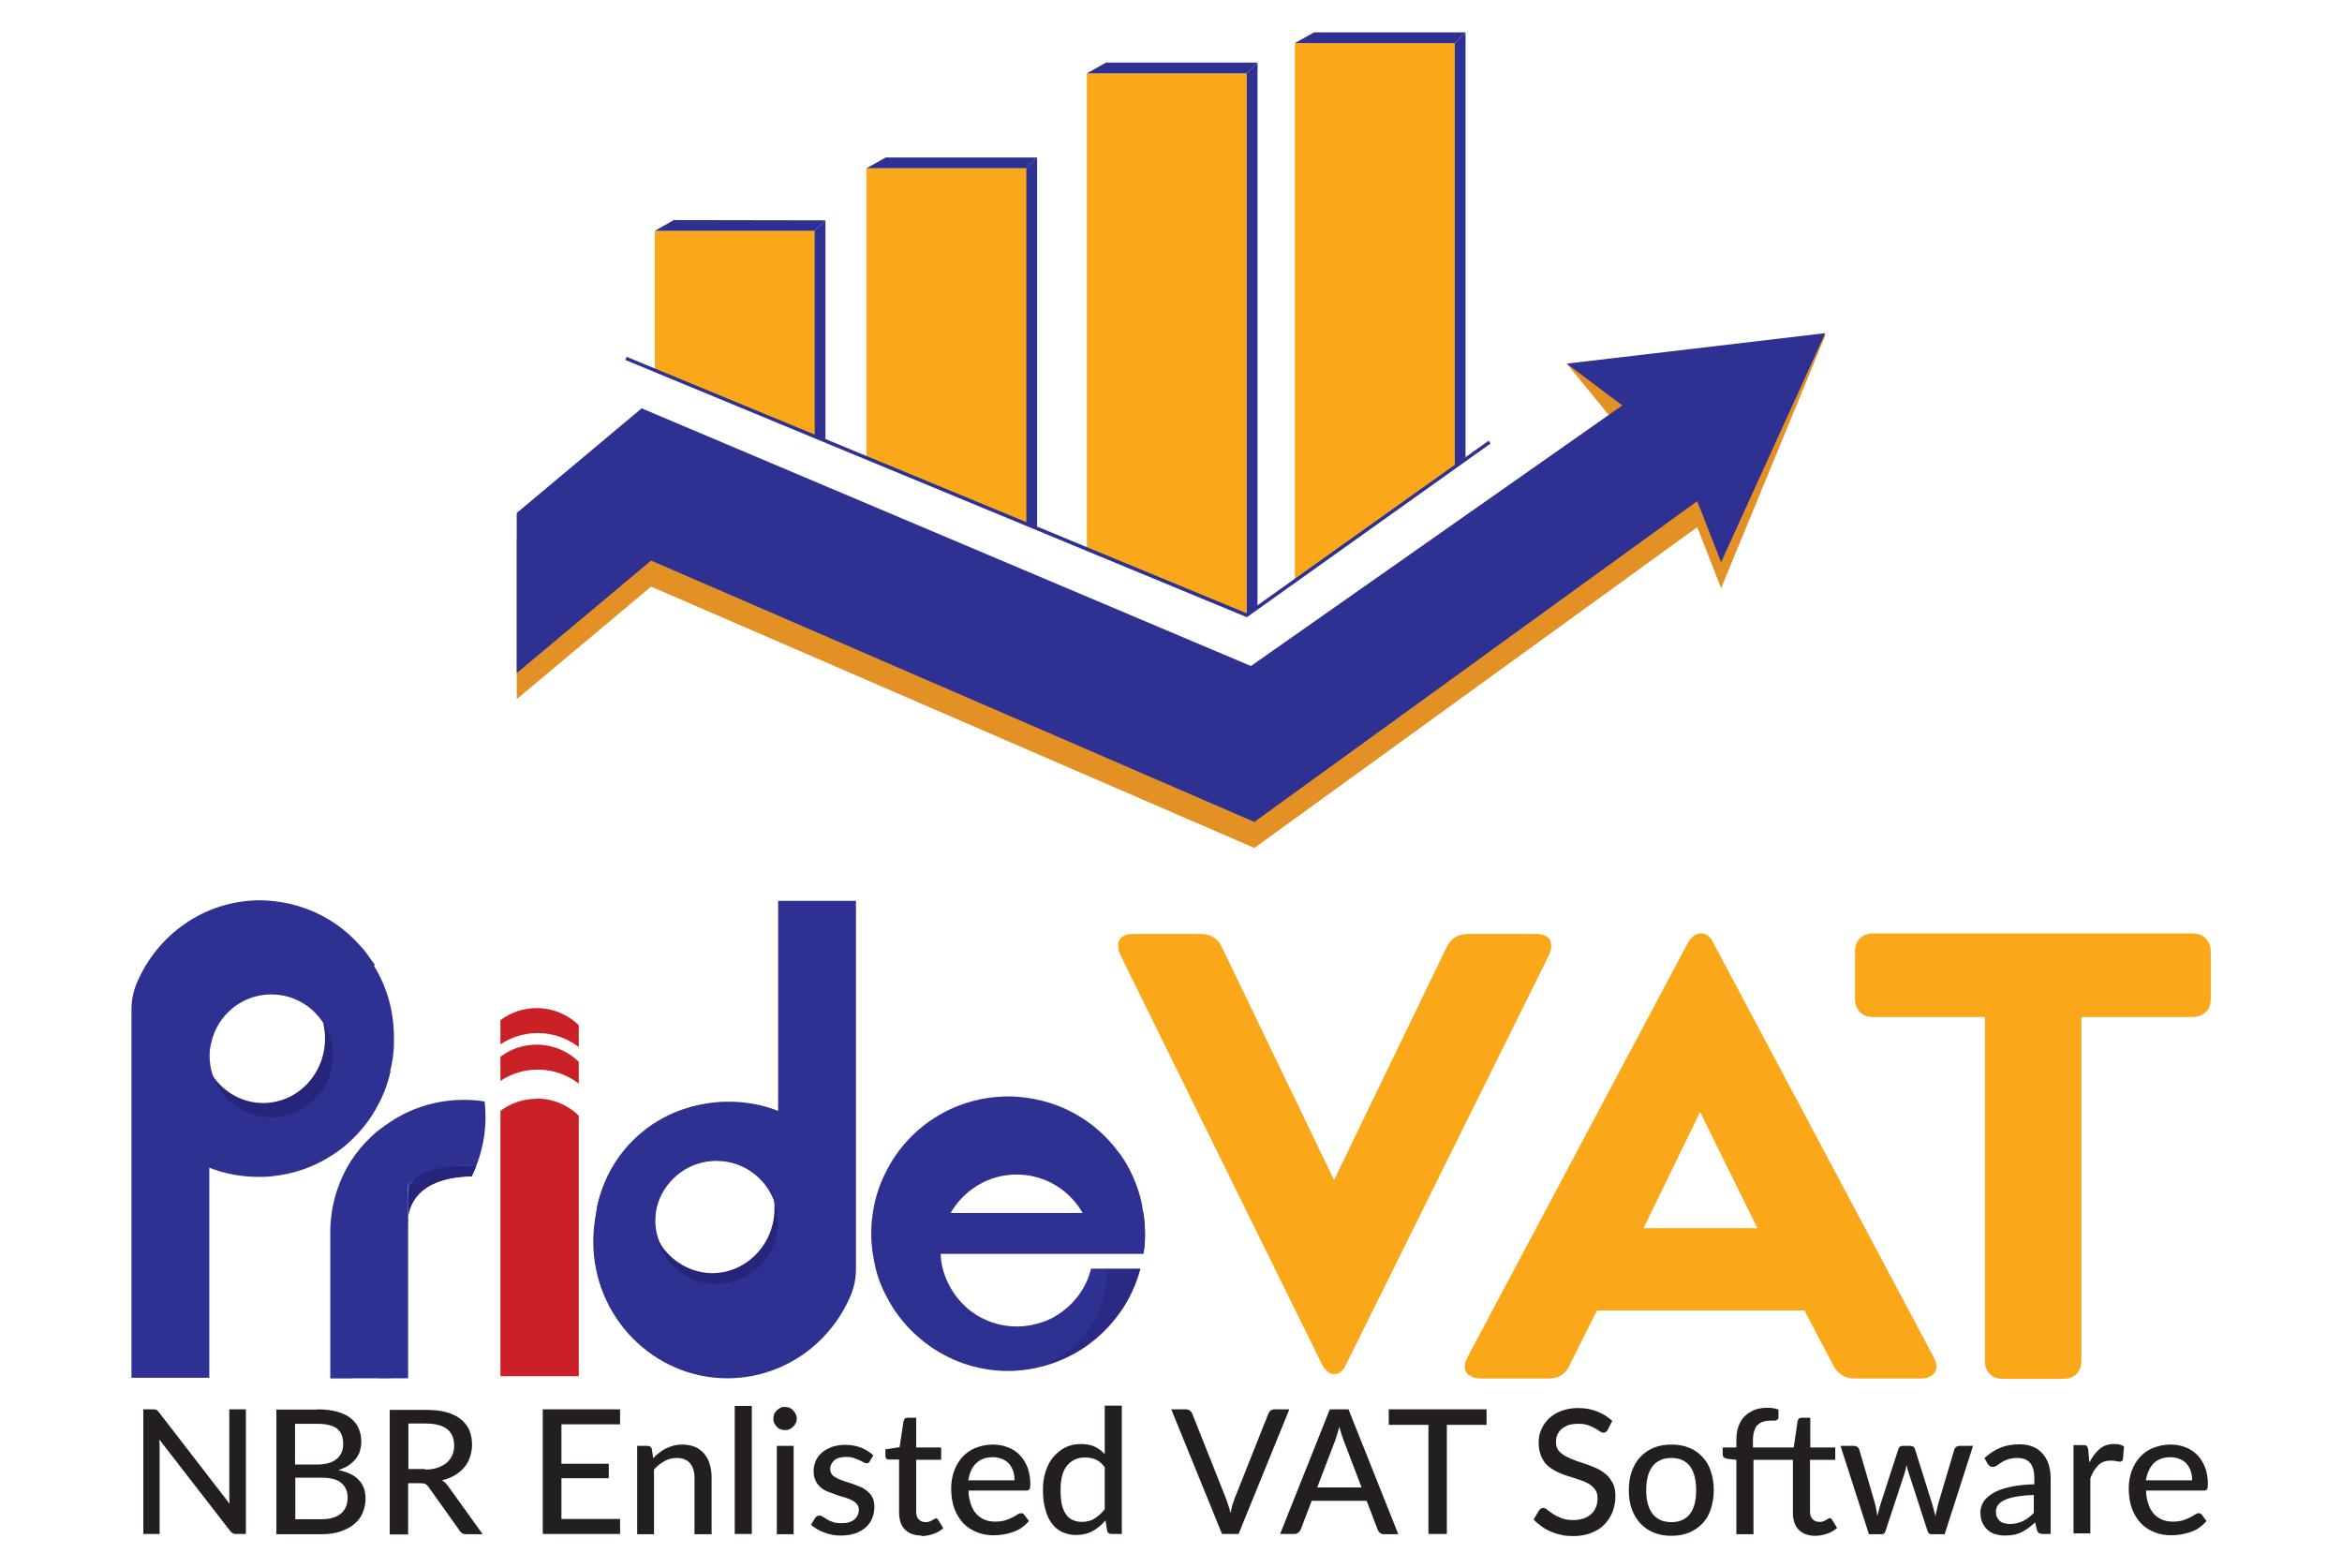 <svg xmlns="http://www.w3.org/2000/svg" xmlns:xlink="http://www.w3.org/1999/xlink" id="a" viewBox="0 0 89.06 59.63"><defs><style>.c{fill:#e39125;}.d{fill:#faa819;}.e{fill:#2e3191;}.f{fill:#26247b;}.g{fill:#2a2a85;}.h{fill:#1b75ba;}.i{fill:url(#b);}.j{fill:#ca2127;}.k{fill:#231f20;}</style><linearGradient id="b" x1="20.03" y1="39.15" x2="14.92" y2="50.29" gradientTransform="matrix(1, 0, 0, 1, 0, 0)" gradientUnits="userSpaceOnUse"><stop offset="0" stop-color="#13c1ea"></stop><stop offset=".24" stop-color="#12bbe6"></stop><stop offset=".57" stop-color="#12aadc"></stop><stop offset=".94" stop-color="#118ecd"></stop><stop offset="1" stop-color="#1189ca"></stop></linearGradient></defs><g><path class="k" d="M9.35,53.6v4.74h-.36c-.06,0-.1,0-.14-.03-.04-.02-.07-.05-.11-.1l-2.68-3.46c0,.06,0,.12,.01,.18,0,.06,0,.11,0,.16v3.25h-.62v-4.74h.36c.06,0,.11,0,.14,.02,.03,.01,.06,.05,.1,.1l2.68,3.47c0-.06-.01-.13-.01-.19,0-.06,0-.12,0-.17v-3.23h.61Z"></path><path class="k" d="M12.06,53.6c.3,0,.55,.03,.76,.09,.21,.06,.39,.14,.52,.25,.14,.11,.24,.24,.3,.39,.07,.15,.1,.33,.1,.52,0,.11-.02,.22-.05,.33s-.09,.2-.16,.3c-.07,.09-.16,.17-.27,.25-.11,.07-.24,.13-.39,.18,.69,.14,1.03,.5,1.03,1.08,0,.2-.04,.39-.11,.55-.07,.17-.18,.31-.33,.43-.14,.12-.32,.21-.53,.28s-.45,.1-.71,.1h-1.71v-4.74h1.55Zm-.84,.55v1.55h.81c.35,0,.6-.07,.77-.21s.25-.33,.25-.57c0-.27-.08-.47-.24-.59-.16-.12-.41-.18-.75-.18h-.84Zm.99,3.63c.18,0,.33-.02,.46-.06,.13-.04,.23-.1,.31-.17,.08-.07,.14-.16,.18-.26,.04-.1,.06-.21,.06-.33,0-.24-.08-.42-.24-.56-.16-.14-.42-.2-.76-.2h-.99v1.58h.99Z"></path><path class="k" d="M18.37,58.35h-.63c-.13,0-.22-.05-.27-.15l-1.17-1.64c-.04-.06-.08-.09-.12-.12-.04-.02-.11-.03-.2-.03h-.46v1.95h-.7v-4.74h1.37c.31,0,.57,.03,.79,.09,.22,.06,.4,.15,.55,.27,.14,.12,.25,.25,.32,.42s.1,.35,.1,.55c0,.17-.03,.32-.08,.47-.05,.15-.12,.28-.22,.39-.1,.12-.22,.22-.36,.3-.14,.08-.3,.15-.48,.19,.09,.05,.16,.13,.23,.22l1.33,1.85Zm-2.21-2.46c.18,0,.34-.02,.48-.07s.25-.11,.35-.19c.09-.08,.16-.18,.21-.29,.05-.11,.07-.23,.07-.37,0-.27-.09-.48-.27-.62-.18-.14-.45-.21-.81-.21h-.66v1.73h.64Z"></path><path class="k" d="M23.58,57.77v.57h-2.94v-4.74h2.94v.57h-2.23v1.5h1.8v.55h-1.8v1.55h2.24Z"></path><path class="k" d="M24.84,55.46c.07-.08,.15-.15,.23-.21s.16-.12,.25-.16,.18-.08,.29-.11,.21-.04,.33-.04c.18,0,.35,.03,.49,.09,.14,.06,.26,.15,.35,.26s.17,.24,.21,.4c.05,.16,.07,.33,.07,.52v2.14h-.65v-2.14c0-.24-.06-.43-.17-.56-.11-.13-.28-.2-.51-.2-.17,0-.32,.04-.46,.12-.14,.08-.28,.18-.4,.32v2.46h-.64v-3.36h.39c.09,0,.15,.04,.17,.13l.05,.34Z"></path><path class="k" d="M28.59,53.47v4.87h-.65v-4.87h.65Z"></path><path class="k" d="M30.3,53.95c0,.06-.01,.12-.04,.17-.02,.05-.06,.1-.1,.14-.04,.04-.09,.07-.14,.1-.06,.02-.11,.03-.17,.03s-.12-.01-.17-.03-.1-.05-.14-.1c-.04-.04-.07-.09-.1-.14s-.03-.11-.03-.17,.01-.12,.03-.17,.06-.1,.1-.14c.04-.04,.09-.07,.14-.1s.11-.03,.17-.03,.12,.01,.17,.03c.05,.02,.1,.05,.14,.1,.04,.04,.07,.09,.1,.14,.02,.05,.04,.11,.04,.17Zm-.12,1.04v3.36h-.64v-3.36h.64Z"></path><path class="k" d="M33.09,55.57s-.04,.05-.06,.06c-.02,.01-.05,.02-.08,.02-.04,0-.07-.01-.12-.04s-.09-.05-.16-.08c-.06-.03-.13-.05-.21-.08s-.18-.04-.29-.04c-.09,0-.18,.01-.25,.03-.08,.02-.14,.05-.19,.1-.05,.04-.09,.09-.12,.15-.03,.06-.04,.12-.04,.18,0,.08,.02,.15,.07,.21,.05,.06,.11,.1,.19,.14,.08,.04,.17,.08,.27,.11,.1,.03,.21,.07,.31,.1,.11,.04,.21,.08,.31,.12s.19,.1,.27,.17,.15,.15,.19,.24c.05,.09,.07,.21,.07,.35,0,.16-.03,.3-.08,.43s-.14,.25-.25,.35c-.11,.1-.24,.17-.4,.23-.16,.05-.34,.08-.55,.08-.23,0-.44-.04-.64-.12-.2-.08-.36-.17-.49-.29l.15-.25s.04-.05,.07-.07c.03-.02,.06-.03,.11-.03s.08,.02,.13,.05c.04,.03,.1,.06,.16,.1,.06,.04,.14,.07,.22,.1,.09,.03,.2,.04,.33,.04,.11,0,.21-.01,.29-.04,.08-.03,.15-.06,.2-.11,.05-.05,.09-.1,.12-.16,.03-.06,.04-.13,.04-.19,0-.09-.02-.16-.07-.22-.05-.06-.11-.11-.19-.15s-.17-.08-.28-.11-.21-.06-.32-.1c-.11-.04-.21-.08-.32-.12s-.2-.1-.28-.17-.15-.16-.19-.26c-.05-.1-.07-.22-.07-.37,0-.13,.03-.25,.08-.37s.13-.22,.23-.31,.23-.16,.38-.22c.15-.05,.32-.08,.52-.08,.22,0,.42,.04,.6,.11s.33,.17,.46,.29l-.14,.23Z"></path><path class="k" d="M35.04,58.4c-.27,0-.48-.08-.63-.23-.15-.15-.22-.37-.22-.65v-2.01h-.39s-.07-.01-.09-.03-.04-.06-.04-.1v-.26l.54-.08,.15-1s.03-.07,.05-.09c.03-.02,.06-.03,.1-.03h.33v1.13h.95v.47h-.95v1.97c0,.13,.03,.23,.1,.3s.15,.1,.25,.1c.06,0,.11,0,.15-.02,.04-.02,.08-.03,.11-.05,.03-.02,.06-.04,.08-.05,.02-.02,.04-.02,.06-.02,.02,0,.04,0,.05,.01,.01,.01,.02,.03,.04,.05l.19,.31c-.11,.1-.23,.17-.38,.22-.15,.05-.3,.08-.45,.08Z"></path><path class="k" d="M39.11,57.87c-.08,.09-.17,.17-.27,.24s-.21,.12-.33,.16-.24,.07-.36,.09-.25,.03-.37,.03c-.23,0-.45-.04-.64-.12s-.37-.19-.51-.34c-.14-.15-.26-.34-.34-.56-.08-.22-.12-.48-.12-.77,0-.23,.04-.45,.11-.65,.07-.2,.18-.38,.31-.53,.14-.15,.3-.27,.5-.35s.42-.13,.66-.13c.2,0,.39,.03,.57,.1s.32,.16,.45,.29c.13,.13,.22,.28,.3,.47,.07,.19,.11,.4,.11,.64,0,.1-.01,.17-.03,.2-.02,.03-.06,.05-.12,.05h-2.2c0,.2,.04,.37,.09,.52,.05,.15,.12,.27,.21,.37,.09,.1,.2,.17,.32,.22s.26,.07,.41,.07c.14,0,.27-.02,.37-.05,.1-.03,.19-.07,.27-.11,.08-.04,.14-.07,.19-.11,.05-.03,.1-.05,.14-.05,.05,0,.09,.02,.12,.06l.18,.24Zm-.53-1.57c0-.13-.02-.25-.05-.35-.04-.11-.09-.2-.16-.28-.07-.08-.16-.14-.26-.18s-.22-.07-.35-.07c-.27,0-.48,.08-.64,.23-.16,.16-.25,.37-.3,.65h1.76Z"></path><path class="k" d="M42.66,53.47v4.87h-.39c-.09,0-.15-.04-.17-.13l-.06-.39c-.14,.17-.31,.31-.49,.41-.18,.1-.39,.15-.63,.15-.19,0-.36-.04-.52-.11-.16-.07-.29-.18-.4-.33-.11-.14-.19-.32-.25-.54-.06-.21-.09-.46-.09-.74,0-.25,.03-.48,.1-.69s.16-.4,.29-.55,.28-.28,.46-.37c.18-.09,.38-.13,.6-.13,.2,0,.37,.03,.52,.1,.14,.07,.27,.16,.38,.28v-1.84h.65Zm-.65,2.33c-.11-.14-.22-.24-.34-.29-.12-.05-.26-.08-.41-.08-.29,0-.52,.11-.69,.32s-.24,.52-.24,.93c0,.21,.02,.4,.05,.55,.04,.15,.09,.27,.16,.37s.15,.17,.26,.21c.1,.05,.22,.07,.34,.07,.19,0,.35-.04,.49-.13s.26-.2,.38-.35v-1.59Z"></path><path class="k" d="M49.03,53.6l-1.93,4.74h-.63l-1.93-4.74h.56c.06,0,.11,.02,.15,.05,.04,.03,.07,.07,.09,.12l1.28,3.22c.03,.08,.06,.17,.09,.26,.03,.09,.06,.19,.08,.3,.02-.1,.05-.2,.07-.3,.03-.09,.06-.18,.09-.26l1.28-3.22s.04-.08,.08-.12c.04-.03,.09-.05,.15-.05h.56Z"></path><path class="k" d="M53.17,58.35h-.54c-.06,0-.11-.02-.15-.05s-.07-.07-.09-.12l-.42-1.1h-2.09l-.42,1.1s-.04,.08-.09,.11c-.04,.03-.09,.05-.15,.05h-.54l1.89-4.74h.71l1.89,4.74Zm-1.39-1.77l-.7-1.84c-.05-.13-.1-.28-.15-.48-.02,.09-.05,.18-.07,.26-.03,.08-.05,.15-.07,.22l-.7,1.83h1.7Z"></path><path class="k" d="M56.53,54.19h-1.51v4.15h-.7v-4.15h-1.51v-.59h3.72v.59Z"></path><path class="k" d="M61.14,54.38s-.05,.07-.07,.08c-.02,.02-.05,.03-.09,.03-.04,0-.08-.02-.14-.05-.05-.04-.11-.08-.19-.12s-.17-.09-.27-.12c-.11-.04-.23-.05-.38-.05-.14,0-.26,.02-.36,.05-.1,.04-.19,.09-.26,.15s-.12,.14-.16,.22c-.04,.08-.05,.18-.05,.28,0,.13,.03,.23,.1,.32,.07,.08,.15,.15,.26,.21,.11,.06,.23,.11,.36,.16s.27,.09,.41,.14,.28,.1,.41,.16,.25,.14,.36,.23c.11,.09,.19,.21,.26,.34s.1,.3,.1,.5c0,.21-.04,.4-.11,.59s-.18,.34-.31,.48-.3,.24-.5,.32c-.2,.08-.43,.12-.68,.12-.15,0-.3-.01-.44-.04-.14-.03-.28-.07-.41-.13-.13-.05-.25-.12-.36-.2-.11-.08-.21-.16-.3-.26l.2-.34s.04-.05,.07-.07c.03-.02,.06-.03,.09-.03,.05,0,.1,.02,.16,.07,.06,.05,.13,.1,.22,.16,.09,.06,.2,.11,.32,.16,.12,.05,.28,.07,.45,.07,.15,0,.28-.02,.39-.06,.11-.04,.21-.09,.29-.17,.08-.07,.14-.16,.18-.26,.04-.1,.06-.21,.06-.34,0-.14-.03-.25-.1-.34s-.15-.16-.25-.22c-.11-.06-.23-.11-.36-.15s-.27-.09-.41-.13-.28-.1-.41-.16c-.13-.06-.25-.14-.36-.23-.11-.1-.19-.22-.25-.36-.06-.14-.1-.32-.1-.53,0-.17,.03-.33,.1-.49s.16-.3,.29-.42c.13-.12,.28-.22,.47-.29s.4-.11,.63-.11c.27,0,.51,.04,.73,.13,.22,.08,.42,.21,.58,.36l-.17,.33Z"></path><path class="k" d="M63.56,54.94c.25,0,.47,.04,.67,.12,.2,.08,.37,.2,.51,.35,.14,.15,.25,.33,.32,.55,.07,.21,.11,.45,.11,.71s-.04,.5-.11,.72-.18,.4-.32,.55c-.14,.15-.31,.26-.51,.35-.2,.08-.42,.12-.67,.12s-.47-.04-.67-.12c-.2-.08-.37-.2-.51-.35-.14-.15-.25-.33-.33-.55s-.11-.45-.11-.72,.04-.5,.11-.71c.08-.21,.18-.39,.33-.55,.14-.15,.31-.27,.51-.35,.2-.08,.42-.12,.67-.12Zm0,2.95c.32,0,.55-.11,.71-.32,.16-.21,.23-.51,.23-.9s-.08-.69-.23-.9c-.16-.21-.39-.32-.71-.32s-.56,.11-.72,.32c-.16,.21-.24,.52-.24,.9s.08,.69,.24,.9c.16,.21,.4,.32,.72,.32Z"></path><path class="k" d="M68.83,55.51v1.97c0,.13,.03,.23,.1,.3s.15,.1,.25,.1c.06,0,.11,0,.15-.02,.04-.02,.08-.03,.11-.05,.03-.02,.06-.04,.08-.05,.02-.02,.04-.02,.06-.02,.02,0,.04,0,.05,.01,.01,.01,.03,.03,.04,.05l.19,.31c-.11,.1-.23,.17-.38,.22s-.3,.08-.45,.08c-.27,0-.48-.08-.63-.23-.15-.15-.22-.37-.22-.65v-2.01h-1.5v2.83h-.65v-2.83l-.35-.04c-.05-.01-.09-.03-.12-.05-.03-.03-.05-.06-.05-.11v-.27h.52v-.3c0-.19,.03-.36,.08-.51,.06-.15,.13-.28,.24-.38,.1-.1,.23-.18,.37-.24,.14-.05,.31-.08,.49-.08,.15,0,.29,.02,.42,.07v.32s-.02,.05-.04,.06c-.02,.01-.04,.02-.06,.03s-.06,.01-.09,.01c-.04,0-.08,0-.12,0-.1,0-.19,.01-.27,.04-.08,.02-.15,.07-.21,.12-.06,.06-.1,.13-.13,.23-.03,.09-.05,.21-.05,.35v.28h1.55l.15-1.01s.02-.07,.05-.09,.06-.03,.1-.03h.33v1.13h.95v.47h-.95Z"></path><path class="k" d="M75.03,54.99l-1.08,3.36h-.52c-.06,0-.1-.04-.13-.12l-.71-2.19c-.02-.05-.03-.11-.05-.16-.01-.05-.03-.11-.04-.16-.02,.11-.05,.23-.08,.33l-.72,2.18c-.02,.08-.07,.12-.14,.12h-.49l-1.08-3.36h.51c.05,0,.09,.01,.13,.04,.03,.02,.06,.06,.07,.09l.6,2.06c.02,.08,.04,.17,.05,.24,.02,.08,.03,.16,.04,.24,.02-.08,.04-.16,.06-.24,.02-.08,.05-.16,.07-.24l.67-2.07s.03-.07,.06-.09,.07-.03,.11-.03h.28s.09,.01,.12,.03c.03,.02,.05,.05,.06,.09l.65,2.07c.02,.08,.05,.17,.07,.25,.02,.08,.04,.16,.06,.24,.01-.08,.03-.16,.05-.24,.02-.08,.04-.16,.06-.25l.61-2.06s.03-.07,.07-.09c.03-.02,.07-.04,.12-.04h.49Z"></path><path class="k" d="M75.46,55.46c.19-.18,.39-.31,.61-.4,.22-.09,.46-.13,.72-.13,.19,0,.36,.03,.51,.09,.15,.06,.27,.15,.37,.26,.1,.11,.18,.25,.23,.4,.05,.16,.08,.33,.08,.52v2.14h-.29c-.06,0-.11-.01-.15-.03-.03-.02-.06-.06-.08-.12l-.07-.29c-.09,.08-.17,.15-.25,.21-.08,.06-.17,.11-.26,.16-.09,.04-.19,.08-.29,.1-.1,.02-.22,.03-.34,.03-.13,0-.26-.02-.37-.05s-.22-.09-.3-.17c-.09-.08-.15-.17-.2-.28-.05-.11-.07-.24-.07-.39,0-.13,.04-.26,.11-.38,.07-.12,.19-.23,.35-.33,.16-.1,.37-.18,.63-.24,.26-.06,.58-.1,.96-.11v-.24c0-.25-.05-.44-.16-.57-.11-.13-.27-.19-.48-.19-.14,0-.26,.02-.36,.05-.1,.04-.18,.07-.25,.12s-.13,.08-.18,.12c-.05,.04-.11,.05-.16,.05-.04,0-.08-.01-.11-.04-.03-.02-.06-.05-.08-.09l-.12-.21Zm1.89,1.4c-.26,0-.48,.03-.67,.06-.18,.03-.33,.07-.45,.13-.11,.05-.2,.12-.25,.19-.05,.07-.08,.15-.08,.24s.01,.16,.04,.22c.03,.06,.07,.11,.11,.15,.05,.04,.1,.07,.17,.08,.06,.02,.13,.03,.21,.03,.1,0,.19-.01,.27-.03,.08-.02,.16-.05,.23-.08,.07-.04,.14-.08,.21-.13,.07-.05,.13-.11,.2-.18v-.66Z"></path><path class="k" d="M79.45,55.63c.11-.22,.24-.39,.39-.52,.15-.13,.33-.19,.55-.19,.07,0,.14,0,.21,.02,.07,.02,.12,.04,.17,.07l-.04,.49c-.02,.06-.05,.09-.11,.09-.03,0-.08,0-.14-.02-.06-.01-.13-.02-.2-.02-.1,0-.19,.01-.27,.04-.08,.03-.15,.07-.21,.13-.06,.06-.12,.13-.17,.21s-.09,.18-.14,.29v2.1h-.64v-3.36h.37c.07,0,.12,.01,.14,.04s.04,.07,.05,.13l.04,.47Z"></path><path class="k" d="M83.89,57.87c-.08,.09-.17,.17-.27,.24s-.21,.12-.33,.16-.24,.07-.36,.09c-.12,.02-.25,.03-.37,.03-.23,0-.45-.04-.64-.12-.2-.08-.37-.19-.51-.34-.14-.15-.26-.34-.34-.56-.08-.22-.12-.48-.12-.77,0-.23,.04-.45,.11-.65,.07-.2,.18-.38,.31-.53,.14-.15,.3-.27,.5-.35s.42-.13,.66-.13c.21,0,.39,.03,.57,.1s.32,.16,.45,.29c.13,.13,.22,.28,.3,.47,.07,.19,.11,.4,.11,.64,0,.1-.01,.17-.03,.2-.02,.03-.06,.05-.12,.05h-2.2c0,.2,.04,.37,.09,.52,.05,.15,.12,.27,.21,.37s.2,.17,.32,.22c.12,.05,.26,.07,.41,.07,.14,0,.27-.02,.37-.05,.1-.03,.19-.07,.27-.11,.08-.04,.14-.07,.19-.11,.05-.03,.1-.05,.14-.05,.05,0,.09,.02,.12,.06l.18,.24Zm-.53-1.57c0-.13-.02-.25-.05-.35-.04-.11-.09-.2-.16-.28-.07-.08-.16-.14-.26-.18s-.22-.07-.35-.07c-.27,0-.48,.08-.64,.23-.15,.16-.25,.37-.3,.65h1.76Z"></path></g><g><g><path class="d" d="M58.99,35.98c0,.11-.03,.22-.09,.35l-7.71,15.56c-.11,.25-.26,.37-.46,.37-.17,0-.32-.12-.46-.37l-7.66-15.56c-.06-.12-.09-.24-.09-.35,0-.31,.2-.46,.6-.46h2.52c.4,0,.68,.17,.83,.51l4.26,8.85,4.28-8.85c.15-.34,.43-.51,.83-.51h2.55c.4,0,.6,.15,.6,.46Z"></path><path class="d" d="M55.86,52.3c-.11-.08-.16-.2-.16-.34,0-.09,.04-.22,.12-.37l8.36-15.72c.14-.25,.3-.37,.49-.37,.22,0,.38,.12,.49,.37l8.36,15.72c.08,.15,.12,.28,.12,.37,0,.14-.05,.25-.16,.34-.11,.08-.25,.13-.44,.13h-2.52c-.36,0-.63-.17-.81-.51l-1.09-2.08h-7.89l-1.04,2.08c-.15,.34-.42,.51-.81,.51h-2.55c-.19,0-.33-.04-.44-.13Zm10.97-5.59l-2.18-4.42-2.15,4.42h4.33Z"></path><path class="d" d="M83.87,38.49c-.12,.12-.29,.19-.51,.19h-4.21v13.06c0,.22-.06,.39-.18,.51-.12,.12-.29,.19-.51,.19h-2.29c-.22,0-.39-.06-.51-.19-.12-.12-.18-.29-.18-.51v-13.06h-4.24c-.22,0-.39-.06-.51-.19-.12-.12-.19-.29-.19-.51v-1.78c0-.22,.06-.39,.19-.51,.12-.12,.29-.19,.51-.19h12.13c.22,0,.39,.06,.51,.19s.19,.29,.19,.51v1.78c0,.22-.06,.39-.19,.51Z"></path></g><g><path class="e" d="M27.56,41.93c-2.74,0-4.95,2.22-4.95,4.96s2.22,4.96,4.95,4.96,4.95-2.22,4.95-4.96-2.22-4.96-4.95-4.96Zm-.31,6.75c-1.29,0-2.33-1.02-2.33-2.27s1.05-2.27,2.33-2.27,2.33,1.02,2.33,2.27-1.05,2.27-2.33,2.27Z"></path><g><path class="i" d="M17.51,44.76h0s-.08,0-.11,0c.04,0,.07,0,.11,0Z"></path><path class="e" d="M15.52,45.72c.17-.2,.36-.37,.58-.51-.21,.12-.4,.26-.58,.41v.09Z"></path><polygon class="e" points="12.56 52.42 12.56 52.43 13.42 52.43 13.42 52.42 12.56 52.42"></polygon><path class="e" d="M17.64,44.34c-.02,.09-.05,.19-.08,.28-.22,0-.43,.01-.64,.04,.21-.03,.42-.04,.64-.04l-.05,.14c.11-.01,.22-.02,.33-.02,.03,0,.06,0,.09,0,.01-.02,.02-.04,.03-.07,.05-.1,.09-.2,.14-.31-.15-.02-.3-.03-.46-.03h0Z"></path><path class="e" d="M16.53,44.97c-.15,.06-.29,.15-.43,.24,.1-.06,.2-.11,.31-.16h0c.31-.14,.64-.23,.98-.28-.16,.01-.32,.03-.47,.07-.14,.03-.27,.08-.39,.13Z"></path><path class="e" d="M16.93,44.65c-.43,.05-.84,.16-1.22,.32-.06,.02-.12,.05-.18,.08v.57c.18-.16,.37-.3,.58-.41,.14-.09,.28-.17,.43-.24,.13-.05,.26-.1,.39-.13,.15-.04,.31-.06,.47-.07,.04,0,.08,0,.11-.01l.05-.14c-.22,0-.43,.01-.64,.04Z"></path><path class="e" d="M16.93,44.65c-.43,.05-.84,.16-1.22,.32-.06,.02-.12,.05-.18,.08v.57c.18-.16,.37-.3,.58-.41,.14-.09,.28-.17,.43-.24,.13-.05,.26-.1,.39-.13,.15-.04,.31-.06,.47-.07,.04,0,.08,0,.11-.01l.05-.14c-.22,0-.43,.01-.64,.04Z"></path><path class="e" d="M16.93,44.65c.21-.03,.42-.04,.64-.04,.03-.09,.05-.18,.08-.28-.8,0-1.53,.27-2.12,.71h0c.06-.03,.12-.05,.18-.08,.39-.15,.79-.26,1.22-.32Z"></path><path class="e" d="M16.93,44.65c.21-.03,.42-.04,.64-.04,.03-.09,.05-.18,.08-.28-.8,0-1.53,.27-2.12,.71h0c.06-.03,.12-.05,.18-.08,.39-.15,.79-.26,1.22-.32Z"></path><polygon class="e" points="14.4 52.43 14.87 52.43 14.87 52.42 14.39 52.42 14.4 52.43"></polygon><path class="e" d="M12.55,46.92s0,.07,0,.1v-.21s0,.07,0,.1Z"></path><path class="e" d="M18.43,41.89c-.26-.04-.52-.06-.79-.06-.76,0-1.47,.16-2.12,.46-.27,.12-.52,.27-.77,.44-.14,.1-.28,.2-.41,.3-.62,.52-1.11,1.18-1.41,1.93-.15,.37-.26,.77-.32,1.18,0,.03,0,.06-.01,.09,0,.06-.01,.12-.02,.18-.01,.12-.02,.23-.02,.35h0v2.12c0,.14,0,.34,0,.5v3.04h2.96v-.48h0v-6.89h0c.59-.45,1.32-.71,2.12-.71h0c.16,0,.31,.01,.46,.03,.31-.78,.43-1.63,.33-2.48Z"></path></g><path class="f" d="M29.41,45.47c.03,.16,.05,.33,.04,.51,0,.02,0,.04,0,.06h0c-.04,1.35-1.13,2.41-2.42,2.38-.86-.03-1.61-.53-2-1.25l-1.34,.6c1.19,1.03,1.47,1.4,3.4,1.45,2.32,.07,2.93-.37,3.56-2.58l-1.22-1.17Z"></path><path class="h" d="M18.73,42.56v0Z"></path><path class="f" d="M15.51,46.49s-.12-1.72,2.43-1.75l.17-.37s-1.22-.16-2.1,.3c-.3,.16-.49,.48-.49,.83v.99Z"></path><g><path class="f" d="M12.3,38.94c.03,.16,.06,.33,.06,.5,0,.02,0,.04,0,.06h0c0,1.35-1.05,2.45-2.35,2.45-.86,0-1.61-.48-2.02-1.19l-2.42,1.07c.83,1.66,2.51,2.8,4.44,2.8,2.32,0,4.28-1.65,4.84-3.88l-2.54-1.82Z"></path><path class="e" d="M14.25,36.71v-.02c-.07-.09-.12-.17-.18-.25-.02-.03-.05-.07-.07-.1-.05-.07-.1-.14-.16-.21-.05-.06-.1-.12-.16-.18h0c-.54-.61-1.22-1.08-1.98-1.37-.02,0-.04-.02-.06-.02-.05-.02-.09-.03-.14-.05-.5-.17-1.04-.26-1.6-.27-2.13,0-3.95,1.32-4.72,3.2-.12,.3-.18,.63-.18,.96v14h2.96v-7.99h0c.58,.23,1.21,.35,1.87,.35,.16,0,.31,0,.47-.02,.86-.08,1.65-.36,2.34-.81,.2-.13,.39-.27,.56-.42,.18-.16,.35-.32,.5-.5,.3-.34,.55-.72,.75-1.13,.1-.2,.19-.41,.26-.63,.05-.16,.1-.35,.13-.52h0c.08-.32,.13-.64,.14-.98,0-.05,0-.11,0-.16,0-.05,0-.1,0-.14,0-1-.27-1.93-.76-2.72Zm-2.22,5.02c-.43,.47-1.04,.76-1.72,.76h0c-.81,0-1.52-.41-1.94-1.03-.25-.37-.4-.82-.4-1.31,0-.07,0-.14,.01-.21l.02-.12s.01-.08,.02-.11l.03-.11s.02-.08,.03-.12l.02-.06c.31-.93,1.18-1.6,2.22-1.6,.82,0,1.55,.43,1.96,1.07h0s.02,.03,.03,.05v.02h.02c.21,.36,.33,.77,.33,1.2,0,.61-.23,1.16-.62,1.58Z"></path></g><path class="e" d="M22.68,46.12c-.08,.35-.12,.72-.12,1.1,0,2.86,2.28,5.19,5.09,5.2,2.13,0,3.95-1.32,4.72-3.2,.12-.3,.18-.63,.18-.96v-14h-2.96v7.99h0c-.58-.23-1.21-.35-1.87-.35-.16,0-.31,0-.47,.02-.86,.08-1.65,.36-2.34,.81-.2,.13-.39,.27-.56,.42-.18,.16-.35,.32-.5,.5-.3,.34-.55,.72-.75,1.13-.1,.2-.19,.41-.26,.63-.05,.16-.1,.33-.14,.5m6.88,.8l-.02,.12s-.01,.08-.02,.11l-.03,.11s-.02,.08-.03,.12l-.02,.06s-.01,.03-.02,.05c-.13,.3-.29,.58-.5,.82-.43,.45-1.03,.73-1.7,.73-1.29,0-2.34-1.05-2.34-2.34,0-.61,.23-1.16,.62-1.58,.43-.47,1.04-.76,1.72-.76h0c.81,0,1.52,.41,1.94,1.03,.25,.37,.4,.82,.4,1.31,0,.07,0,.14-.01,.21Z"></path><path class="g" d="M42.06,48.39c0,.18-.01,.36-.04,.53-.05,.33-.14,.65-.27,.95-.41,.94-1.19,1.68-2.16,2.04-.34,.12-.7,.2-1.08,.22,.37-.01,.73-.06,1.08-.15,1.21-.3,2.26-1.03,2.97-2.02,.02-.03,.04-.05,.06-.08,.34-.49,.59-1.04,.75-1.63h-1.31s0,.1,0,.15Z"></path><path class="e" d="M41.17,46.13h2.31s.15,.86,0,1.55h-8.83s.17-.98,.69-1.55h8.14"></path><path class="e" d="M35.75,47.68h7.73c.11-.7,.04-1.35-.04-1.75h0s0-.03,0-.04c-.02-.1-.04-.19-.05-.25h0c-.15-.61-.41-1.19-.76-1.7-.01-.02-.03-.04-.05-.06-.71-.99-1.75-1.72-2.97-2.02-.41-.1-.83-.16-1.27-.16-.59,0-1.16,.1-1.69,.28-1.06,.36-1.97,1.06-2.59,1.96-.14,.2-.26,.41-.37,.63-.25,.48-.42,1.01-.5,1.57l-.02,.15c-.03,.2-.04,.41-.04,.62h0c0,.27,.02,.52,.06,.78,.03,.19,.07,.38,.11,.56,.09,.36,.22,.7,.39,1.02,.11,.21,.23,.42,.36,.61,.63,.91,1.54,1.61,2.6,1.98,.47,.16,.98,.26,1.5,.28,.06,0,.13,0,.19,0s.13,0,.19,0c.38-.02,.74-.09,1.08-.22,.97-.35,1.75-1.09,2.16-2.04,.13-.3,.22-.62,.27-.95,.03-.17,.04-.35,.04-.53,0-.05,0-.1,0-.15h-.59c-.16,.66-.55,1.23-1.09,1.63-.24,.18-.5,.32-.78,.41-.3,.1-.62,.16-.95,.16-.65,0-1.25-.21-1.73-.57-.1-.07-.2-.16-.29-.25-.38-.37-.66-.85-.8-1.38-.05-.18-.07-.37-.08-.56m2.89-3.02c1.08,0,2.03,.6,2.52,1.48h-.1c-.61,0-3.52,0-4.94,0,.5-.88,1.44-1.48,2.52-1.48Z"></path><path class="j" d="M20.41,41.79c-.52,0-1,.17-1.38,.46v.31h0v3.91h0v5.87h2.98v-5.87h0v-4.04c-.41-.4-.98-.65-1.6-.65Z"></path><path class="j" d="M22.01,39.84v-.85c-.41-.4-.98-.65-1.6-.65-.52,0-1,.17-1.38,.46v.92c.4-.27,.89-.43,1.42-.43,.59,0,1.13,.2,1.57,.54Z"></path><path class="j" d="M22.01,41.23v-.85c-.41-.4-.98-.65-1.6-.65-.52,0-1,.17-1.38,.46v.92c.4-.27,.89-.43,1.42-.43,.59,0,1.13,.2,1.57,.54Z"></path></g></g><g><g><polygon class="c" points="19.65 20.5 24.4 16.52 47.57 26.32 61.69 16.41 59.58 13.83 69.41 12.76 65.45 22.37 64.54 20.05 47.7 32.25 24.76 22.31 19.65 26.59 19.65 20.5"></polygon><polyline class="e" points="47.57 25.33 61.69 15.42 59.58 13.83 69.41 12.67 65.45 21.38 64.54 19.06 47.7 31.26 24.76 21.32 19.65 25.6 19.65 19.51 24.4 15.53"></polyline><polygon class="d" points="41.33 2.79 47.41 2.79 47.41 23.4 41.33 20.94 41.33 2.79"></polygon><polygon class="d" points="55.32 1.64 49.24 1.64 49.24 22.09 55.32 17.77 55.32 1.64"></polygon><polygon class="d" points="32.95 6.4 39.19 6.4 39.19 20 32.95 17.41 32.95 6.4"></polygon><polygon class="d" points="31.14 8.78 31.14 16.64 24.9 14.04 24.9 8.78 31.14 8.78"></polygon></g><polygon class="e" points="47.42 23.47 47.38 23.46 23.78 13.69 23.83 13.57 47.4 23.32 56.61 16.76 56.68 16.87 47.42 23.47"></polygon><polygon class="e" points="55.32 1.64 55.73 1.23 49.97 1.23 49.24 1.64 55.32 1.64"></polygon><polygon class="e" points="55.73 1.23 55.73 17.39 55.32 17.77 55.32 1.64 55.73 1.23"></polygon><polygon class="e" points="47.41 2.79 47.82 2.38 42.06 2.38 41.33 2.79 47.41 2.79"></polygon><polygon class="e" points="47.82 2.38 47.82 23.08 47.41 23.46 47.41 2.79 47.82 2.38"></polygon><polygon class="e" points="39.03 6.4 39.44 5.99 33.68 5.99 32.95 6.4 39.03 6.4"></polygon><polygon class="e" points="39.44 5.99 39.44 20.08 39.03 19.91 39.03 6.4 39.44 5.99"></polygon><polygon class="e" points="30.98 8.78 31.39 8.38 25.62 8.37 24.9 8.78 30.98 8.78"></polygon><polygon class="e" points="31.39 8.38 31.39 16.74 30.98 16.57 30.98 8.78 31.39 8.38"></polygon></g></svg>